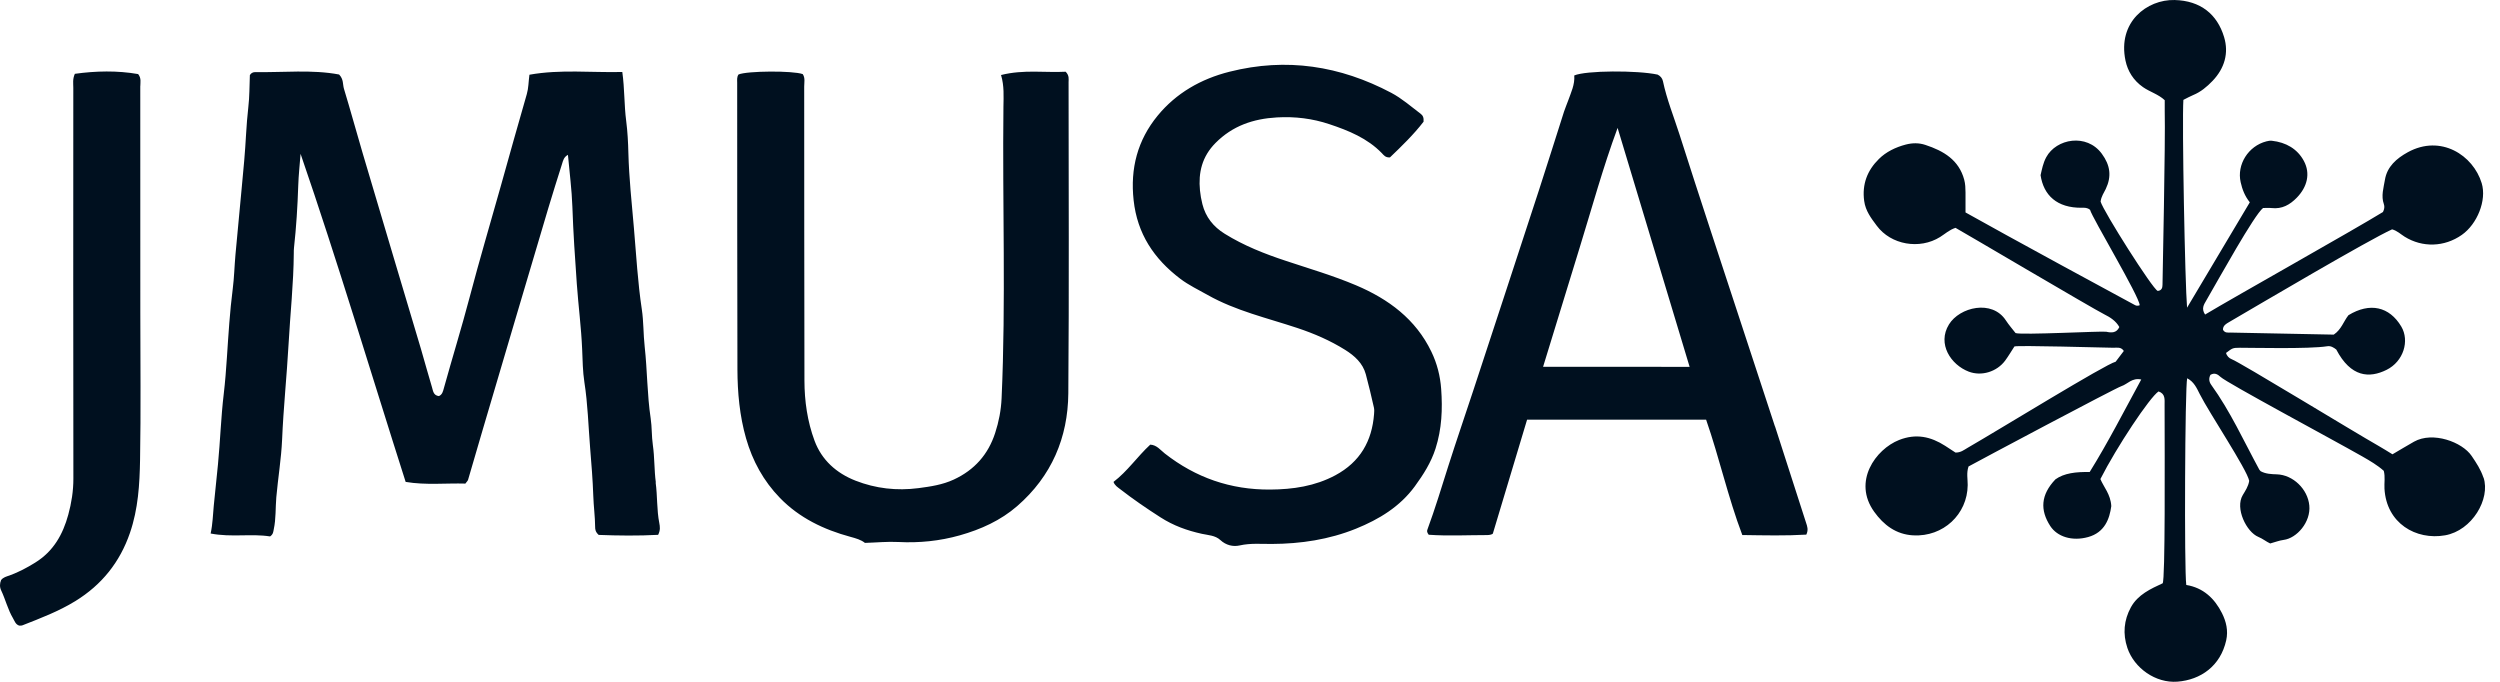 <svg width="165" height="45" viewBox="0 0 165 45" fill="none" xmlns="http://www.w3.org/2000/svg">
<path d="M70.338 4.734C68.996 4.807 67.566 4.575 66.069 4.951C66.285 5.678 66.235 6.359 66.227 7.038C66.152 13.456 66.396 19.873 66.105 26.288C66.069 27.078 65.923 27.835 65.679 28.581C65.223 29.984 64.324 31.017 62.944 31.654C62.205 31.995 61.425 32.111 60.62 32.217C59.182 32.403 57.796 32.244 56.468 31.725C55.198 31.227 54.233 30.362 53.76 29.089C53.287 27.813 53.096 26.472 53.093 25.12C53.077 18.651 53.082 12.185 53.077 5.716C53.077 5.437 53.154 5.145 52.98 4.891C52.333 4.656 49.306 4.675 48.742 4.916C48.623 5.086 48.654 5.281 48.654 5.467C48.656 11.769 48.654 18.073 48.67 24.374C48.676 25.913 48.814 27.443 49.24 28.932C49.666 30.416 50.385 31.741 51.481 32.868C52.761 34.182 54.363 34.953 56.128 35.431C56.485 35.528 56.828 35.623 57.085 35.831C57.848 35.809 58.57 35.734 59.295 35.772C60.67 35.842 62.017 35.707 63.342 35.334C64.742 34.939 66.042 34.35 67.132 33.404C69.411 31.425 70.484 28.875 70.509 25.964C70.564 19.116 70.528 12.269 70.526 5.421C70.526 5.216 70.584 4.991 70.332 4.732L70.338 4.734ZM43.285 31.844C43.174 31.025 43.207 30.189 43.088 29.373C43.002 28.784 43.033 28.189 42.944 27.608C42.709 26.04 42.723 24.453 42.549 22.879C42.457 22.058 42.482 21.222 42.358 20.406C42.09 18.627 41.993 16.835 41.838 15.05C41.694 13.404 41.517 11.758 41.473 10.103C41.456 9.4 41.42 8.684 41.329 7.984C41.191 6.935 41.229 5.878 41.072 4.751C39.047 4.802 36.989 4.564 34.942 4.932C34.878 5.416 34.884 5.816 34.77 6.208C34.175 8.254 33.608 10.309 33.03 12.361C32.35 14.777 31.636 17.186 30.997 19.614C30.466 21.63 29.849 23.623 29.293 25.629C29.238 25.829 29.191 26.048 28.967 26.142C28.599 26.099 28.582 25.791 28.511 25.558C28.256 24.72 28.032 23.872 27.783 23.031C27.186 21.009 26.577 18.989 25.974 16.97C25.291 14.677 24.607 12.385 23.93 10.09C23.515 8.681 23.128 7.265 22.701 5.859C22.613 5.57 22.688 5.232 22.381 4.918C20.594 4.578 18.713 4.791 16.846 4.759C16.693 4.759 16.563 4.826 16.491 4.959C16.461 5.67 16.472 6.378 16.389 7.076C16.251 8.249 16.226 9.43 16.118 10.606C16.063 11.217 16.007 11.831 15.949 12.442C15.814 13.899 15.673 15.356 15.54 16.813C15.473 17.567 15.457 18.324 15.36 19.073C15.166 20.573 15.078 22.082 14.976 23.59C14.923 24.393 14.862 25.196 14.768 25.991C14.583 27.54 14.536 29.1 14.386 30.649C14.298 31.565 14.201 32.479 14.107 33.395C14.049 33.977 14.043 34.561 13.902 35.212C15.274 35.477 16.588 35.207 17.825 35.404C18.035 35.263 18.035 35.096 18.068 34.934C18.22 34.233 18.176 33.52 18.237 32.814C18.35 31.546 18.563 30.281 18.619 29.011C18.707 26.907 18.928 24.815 19.045 22.72C19.155 20.714 19.377 18.713 19.39 16.702C19.39 16.583 19.39 16.464 19.404 16.348C19.554 14.986 19.639 13.618 19.684 12.247C19.706 11.547 19.786 10.85 19.838 10.152C22.295 17.289 24.444 24.504 26.773 31.806C28.112 32.03 29.44 31.879 30.715 31.917C30.812 31.784 30.873 31.733 30.892 31.668C31.216 30.578 31.528 29.486 31.849 28.394C32.566 25.964 33.285 23.531 34.004 21.101C34.731 18.646 35.453 16.194 36.187 13.742C36.477 12.766 36.787 11.796 37.094 10.822C37.163 10.606 37.205 10.368 37.484 10.22C37.589 11.396 37.738 12.52 37.777 13.647C37.835 15.348 37.949 17.046 38.07 18.741C38.173 20.179 38.361 21.609 38.422 23.05C38.452 23.777 38.46 24.52 38.571 25.239C38.795 26.667 38.831 28.108 38.947 29.543C39.033 30.6 39.121 31.663 39.157 32.728C39.179 33.409 39.274 34.093 39.279 34.777C39.279 34.944 39.298 35.109 39.514 35.304C40.781 35.353 42.128 35.369 43.437 35.299C43.594 34.993 43.558 34.752 43.514 34.525C43.34 33.639 43.395 32.736 43.273 31.846L43.285 31.844ZM9.261 5.686C9.261 5.435 9.338 5.162 9.117 4.889C7.734 4.648 6.32 4.68 4.94 4.872C4.782 5.226 4.838 5.513 4.838 5.794C4.835 14.394 4.829 22.993 4.843 31.592C4.843 32.409 4.719 33.193 4.506 33.971C4.152 35.266 3.532 36.385 2.32 37.134C1.784 37.467 1.233 37.761 0.636 37.978C0.431 38.051 0.213 38.097 0.072 38.286C-0.022 38.516 -0.028 38.748 0.08 38.972C0.365 39.575 0.517 40.23 0.86 40.808C0.968 40.989 1.02 41.211 1.272 41.292C1.336 41.286 1.413 41.297 1.477 41.273C2.675 40.803 3.878 40.346 4.976 39.67C6.73 38.589 7.916 37.094 8.578 35.169C9.12 33.593 9.216 31.965 9.244 30.343C9.302 27.099 9.261 23.853 9.261 20.606C9.261 15.632 9.261 10.655 9.258 5.681L9.261 5.686ZM95.117 25.669C95.056 24.823 94.849 23.993 94.469 23.209C93.441 21.071 91.648 19.738 89.493 18.827C87.997 18.195 86.428 17.732 84.882 17.221C83.471 16.756 82.094 16.213 80.832 15.429C80.08 14.964 79.571 14.323 79.358 13.474C79.283 13.177 79.228 12.872 79.198 12.566C79.084 11.385 79.333 10.336 80.224 9.436C81.344 8.306 82.711 7.838 84.279 7.749C85.466 7.681 86.622 7.822 87.737 8.195C89.009 8.619 90.248 9.125 91.2 10.106C91.327 10.239 91.441 10.414 91.739 10.387C92.5 9.657 93.291 8.895 93.955 8.033C93.98 7.757 93.905 7.616 93.761 7.508C93.128 7.03 92.53 6.5 91.82 6.124C88.448 4.343 84.907 3.786 81.156 4.732C79.253 5.21 77.626 6.148 76.406 7.632C75.076 9.252 74.589 11.12 74.819 13.215C75.059 15.421 76.155 17.078 77.9 18.4C78.456 18.822 79.098 19.124 79.709 19.471C81.557 20.514 83.629 20.984 85.623 21.647C86.744 22.02 87.797 22.477 88.782 23.093C89.402 23.482 89.947 23.971 90.143 24.701C90.342 25.431 90.511 26.169 90.68 26.905C90.71 27.04 90.699 27.189 90.688 27.329C90.553 29.102 89.775 30.489 88.129 31.371C86.788 32.087 85.341 32.301 83.834 32.311C81.214 32.33 78.913 31.522 76.879 29.932C76.592 29.708 76.348 29.367 75.917 29.346C75.062 30.135 74.42 31.098 73.491 31.806C73.574 32.038 73.759 32.152 73.928 32.282C74.783 32.947 75.674 33.555 76.592 34.144C77.452 34.696 78.346 35.015 79.319 35.231C79.737 35.323 80.207 35.331 80.545 35.645C80.913 35.985 81.377 36.099 81.82 35.999C82.528 35.839 83.228 35.904 83.93 35.901C85.85 35.893 87.717 35.612 89.496 34.893C91.026 34.274 92.4 33.436 93.38 32.095C93.944 31.322 94.45 30.527 94.746 29.603C95.161 28.308 95.214 26.994 95.117 25.669ZM163.906 31.522C163.729 30.984 163.433 30.543 163.128 30.092C162.509 29.173 160.564 28.454 159.325 29.151C158.844 29.422 158.371 29.711 157.903 29.984C157.568 29.781 157.264 29.586 156.949 29.408C155.411 28.538 147.823 23.901 147.289 23.707C147.121 23.644 146.968 23.493 146.919 23.293C147.356 22.963 147.356 22.958 147.826 22.952C148.534 22.947 152.39 23.047 153.602 22.852C153.831 22.814 154.025 22.936 154.194 23.069C155.156 24.907 156.379 24.972 157.51 24.412C158.639 23.853 159.04 22.49 158.487 21.555C157.696 20.225 156.404 19.946 154.999 20.803C154.675 21.209 154.534 21.747 154.028 22.085C153.817 22.085 147.607 21.957 147.192 21.949C147.029 21.949 146.844 21.985 146.717 21.766C146.703 21.479 146.949 21.36 147.176 21.225C149.201 20.041 156.277 15.867 157.878 15.137C158.216 15.229 158.44 15.456 158.705 15.621C159.884 16.354 161.336 16.308 162.481 15.502C163.493 14.791 164.135 13.223 163.792 12.09C163.231 10.244 161.092 8.852 158.915 10.047C158.174 10.455 157.546 10.998 157.405 11.866C157.319 12.393 157.14 12.928 157.336 13.477C157.391 13.626 157.372 13.807 157.275 13.993C155.369 15.167 147.472 19.598 145.536 20.76C145.273 20.368 145.458 20.1 145.613 19.833C146.471 18.349 148.78 14.18 149.361 13.729C149.53 13.729 149.726 13.71 149.917 13.731C150.617 13.812 151.134 13.515 151.596 13.039C152.274 12.339 152.503 11.455 152.055 10.622C151.627 9.825 150.874 9.392 149.942 9.29C149.826 9.276 149.699 9.3 149.582 9.33C148.387 9.636 147.618 10.86 147.884 12.028C147.989 12.493 148.152 12.934 148.487 13.353C147.104 15.675 145.724 17.989 144.346 20.306C144.211 18.746 144.006 8.087 144.103 6.592C144.36 6.465 144.548 6.356 144.747 6.275C145.253 6.067 145.654 5.729 146.025 5.343C146.825 4.51 147.109 3.504 146.791 2.45C146.338 0.942 145.237 0.044 143.522 0.001C141.707 -0.042 139.746 1.45 140.283 4.002C140.426 4.683 140.797 5.305 141.444 5.754C141.901 6.07 142.454 6.221 142.872 6.613C142.872 6.857 142.866 7.095 142.872 7.33C142.924 9.319 142.728 18.286 142.725 18.803C142.725 19.003 142.661 19.181 142.407 19.2C142.072 19.078 138.83 13.961 138.64 13.307C138.681 12.963 138.858 12.728 138.98 12.472C139.375 11.642 139.281 10.909 138.72 10.147C137.716 8.781 135.713 9.152 135.052 10.376C134.842 10.763 134.767 11.177 134.678 11.563C134.875 12.874 135.746 13.734 137.411 13.712C137.58 13.712 137.754 13.693 137.945 13.85C138.072 14.356 141.204 19.57 141.22 20.146C141.065 20.209 140.977 20.171 140.891 20.127C140.46 19.903 132.147 15.391 129.724 14.021C129.724 13.55 129.727 13.126 129.724 12.704C129.721 12.42 129.713 12.142 129.638 11.861C129.287 10.557 128.28 9.96 127.071 9.563C126.643 9.422 126.219 9.428 125.78 9.541C125.105 9.719 124.482 10.022 124.007 10.493C123.24 11.247 122.886 12.166 123.036 13.264C123.124 13.921 123.498 14.404 123.865 14.896C124.803 16.164 126.698 16.486 128.045 15.643C128.372 15.44 128.656 15.169 129.063 15.037C129.309 15.161 138.191 20.406 138.894 20.752C139.276 20.941 139.652 21.184 139.876 21.584C139.696 21.982 139.359 21.974 139.013 21.895C138.772 21.839 133.387 22.125 133.027 21.982C132.825 21.72 132.584 21.449 132.391 21.152C131.478 19.744 129.331 20.273 128.632 21.412C127.84 22.698 128.762 24.08 129.937 24.528C130.784 24.85 131.793 24.537 132.341 23.799C132.565 23.493 132.756 23.166 132.952 22.866C133.201 22.779 138.778 22.944 139.486 22.952C139.718 22.955 139.984 22.877 140.172 23.163C139.995 23.396 139.812 23.639 139.633 23.874C138.974 24.028 132.028 28.308 129.849 29.565C129.619 29.697 129.414 29.873 129.063 29.87C128.861 29.738 128.62 29.578 128.38 29.424C127.431 28.816 126.46 28.597 125.337 29.04C123.796 29.651 122.258 31.776 123.697 33.777C124.322 34.647 125.135 35.272 126.275 35.334C128.25 35.442 129.849 33.947 129.868 32.017C129.871 31.617 129.777 31.214 129.923 30.787C130.496 30.468 139.602 25.621 140.017 25.485C140.421 25.353 140.714 24.912 141.323 25.047C140.183 27.137 139.135 29.197 137.918 31.154C137.019 31.135 136.227 31.227 135.66 31.636C134.678 32.663 134.642 33.674 135.317 34.717C135.777 35.423 136.753 35.739 137.812 35.447C138.911 35.145 139.231 34.247 139.345 33.404C139.303 32.62 138.841 32.144 138.626 31.617C139.702 29.497 141.89 26.21 142.465 25.834C142.924 25.991 142.863 26.372 142.863 26.724C142.869 30.422 142.91 38.242 142.736 38.497C141.962 38.856 141.099 39.24 140.639 40.081C140.175 40.932 140.095 41.833 140.407 42.763C140.858 44.098 142.274 45.101 143.71 44.99C145.245 44.871 146.553 43.957 146.93 42.26C147.071 41.619 146.93 41.03 146.653 40.473C146.163 39.494 145.411 38.789 144.294 38.608C144.155 37.632 144.208 25.475 144.354 24.966C144.803 25.196 144.985 25.615 145.181 26.005C145.815 27.262 148.285 30.954 148.448 31.736C148.387 32.111 148.191 32.392 148.022 32.676C147.497 33.55 148.271 35.115 149.049 35.434C149.342 35.553 149.577 35.755 149.834 35.869C150.152 35.782 150.429 35.672 150.717 35.634C151.593 35.523 152.52 34.455 152.415 33.363C152.313 32.282 151.339 31.338 150.268 31.306C149.898 31.295 149.538 31.279 149.209 31.103C149.173 31.062 149.134 31.033 149.112 30.992C148.089 29.111 147.206 27.151 145.939 25.396C145.787 25.185 145.773 24.961 145.89 24.739C146.169 24.577 146.371 24.704 146.553 24.875C146.979 25.277 153.876 28.965 155.917 30.127C156.418 30.414 156.918 30.706 157.33 31.076C157.433 31.487 157.353 31.868 157.375 32.244C157.499 34.542 159.46 35.669 161.377 35.331C163.161 35.015 164.379 32.925 163.914 31.517L163.906 31.522ZM117.146 28.143C116.427 25.934 115.694 23.728 114.972 21.522C113.592 17.308 112.192 13.101 110.848 8.879C110.474 7.708 110.007 6.562 109.753 5.354C109.711 5.159 109.584 5.016 109.404 4.924C108.051 4.634 104.671 4.648 103.902 4.98C103.946 5.589 103.686 6.108 103.498 6.64C103.412 6.886 103.302 7.127 103.224 7.373C102.674 9.087 102.14 10.806 101.581 12.52C100.14 16.937 98.688 21.355 97.238 25.769C96.691 27.434 96.118 29.094 95.587 30.762C95.142 32.163 94.719 33.571 94.21 34.95C94.174 35.044 94.174 35.134 94.295 35.293C95.54 35.385 96.848 35.315 98.157 35.315C98.331 35.315 98.494 35.266 98.528 35.218C99.302 32.639 100.043 30.173 100.787 27.7H112.604C113.479 30.219 114.043 32.806 114.992 35.312C116.472 35.334 117.866 35.366 119.218 35.285C119.37 34.955 119.274 34.731 119.202 34.507C118.518 32.384 117.841 30.262 117.152 28.143H117.146ZM101.844 24.207C102.679 21.482 103.468 18.897 104.267 16.313C105.069 13.72 105.78 11.098 106.762 8.441C108.356 13.731 109.918 18.914 111.515 24.212C108.242 24.215 105.111 24.212 101.844 24.207Z" fill="#00101F"/>
</svg>
